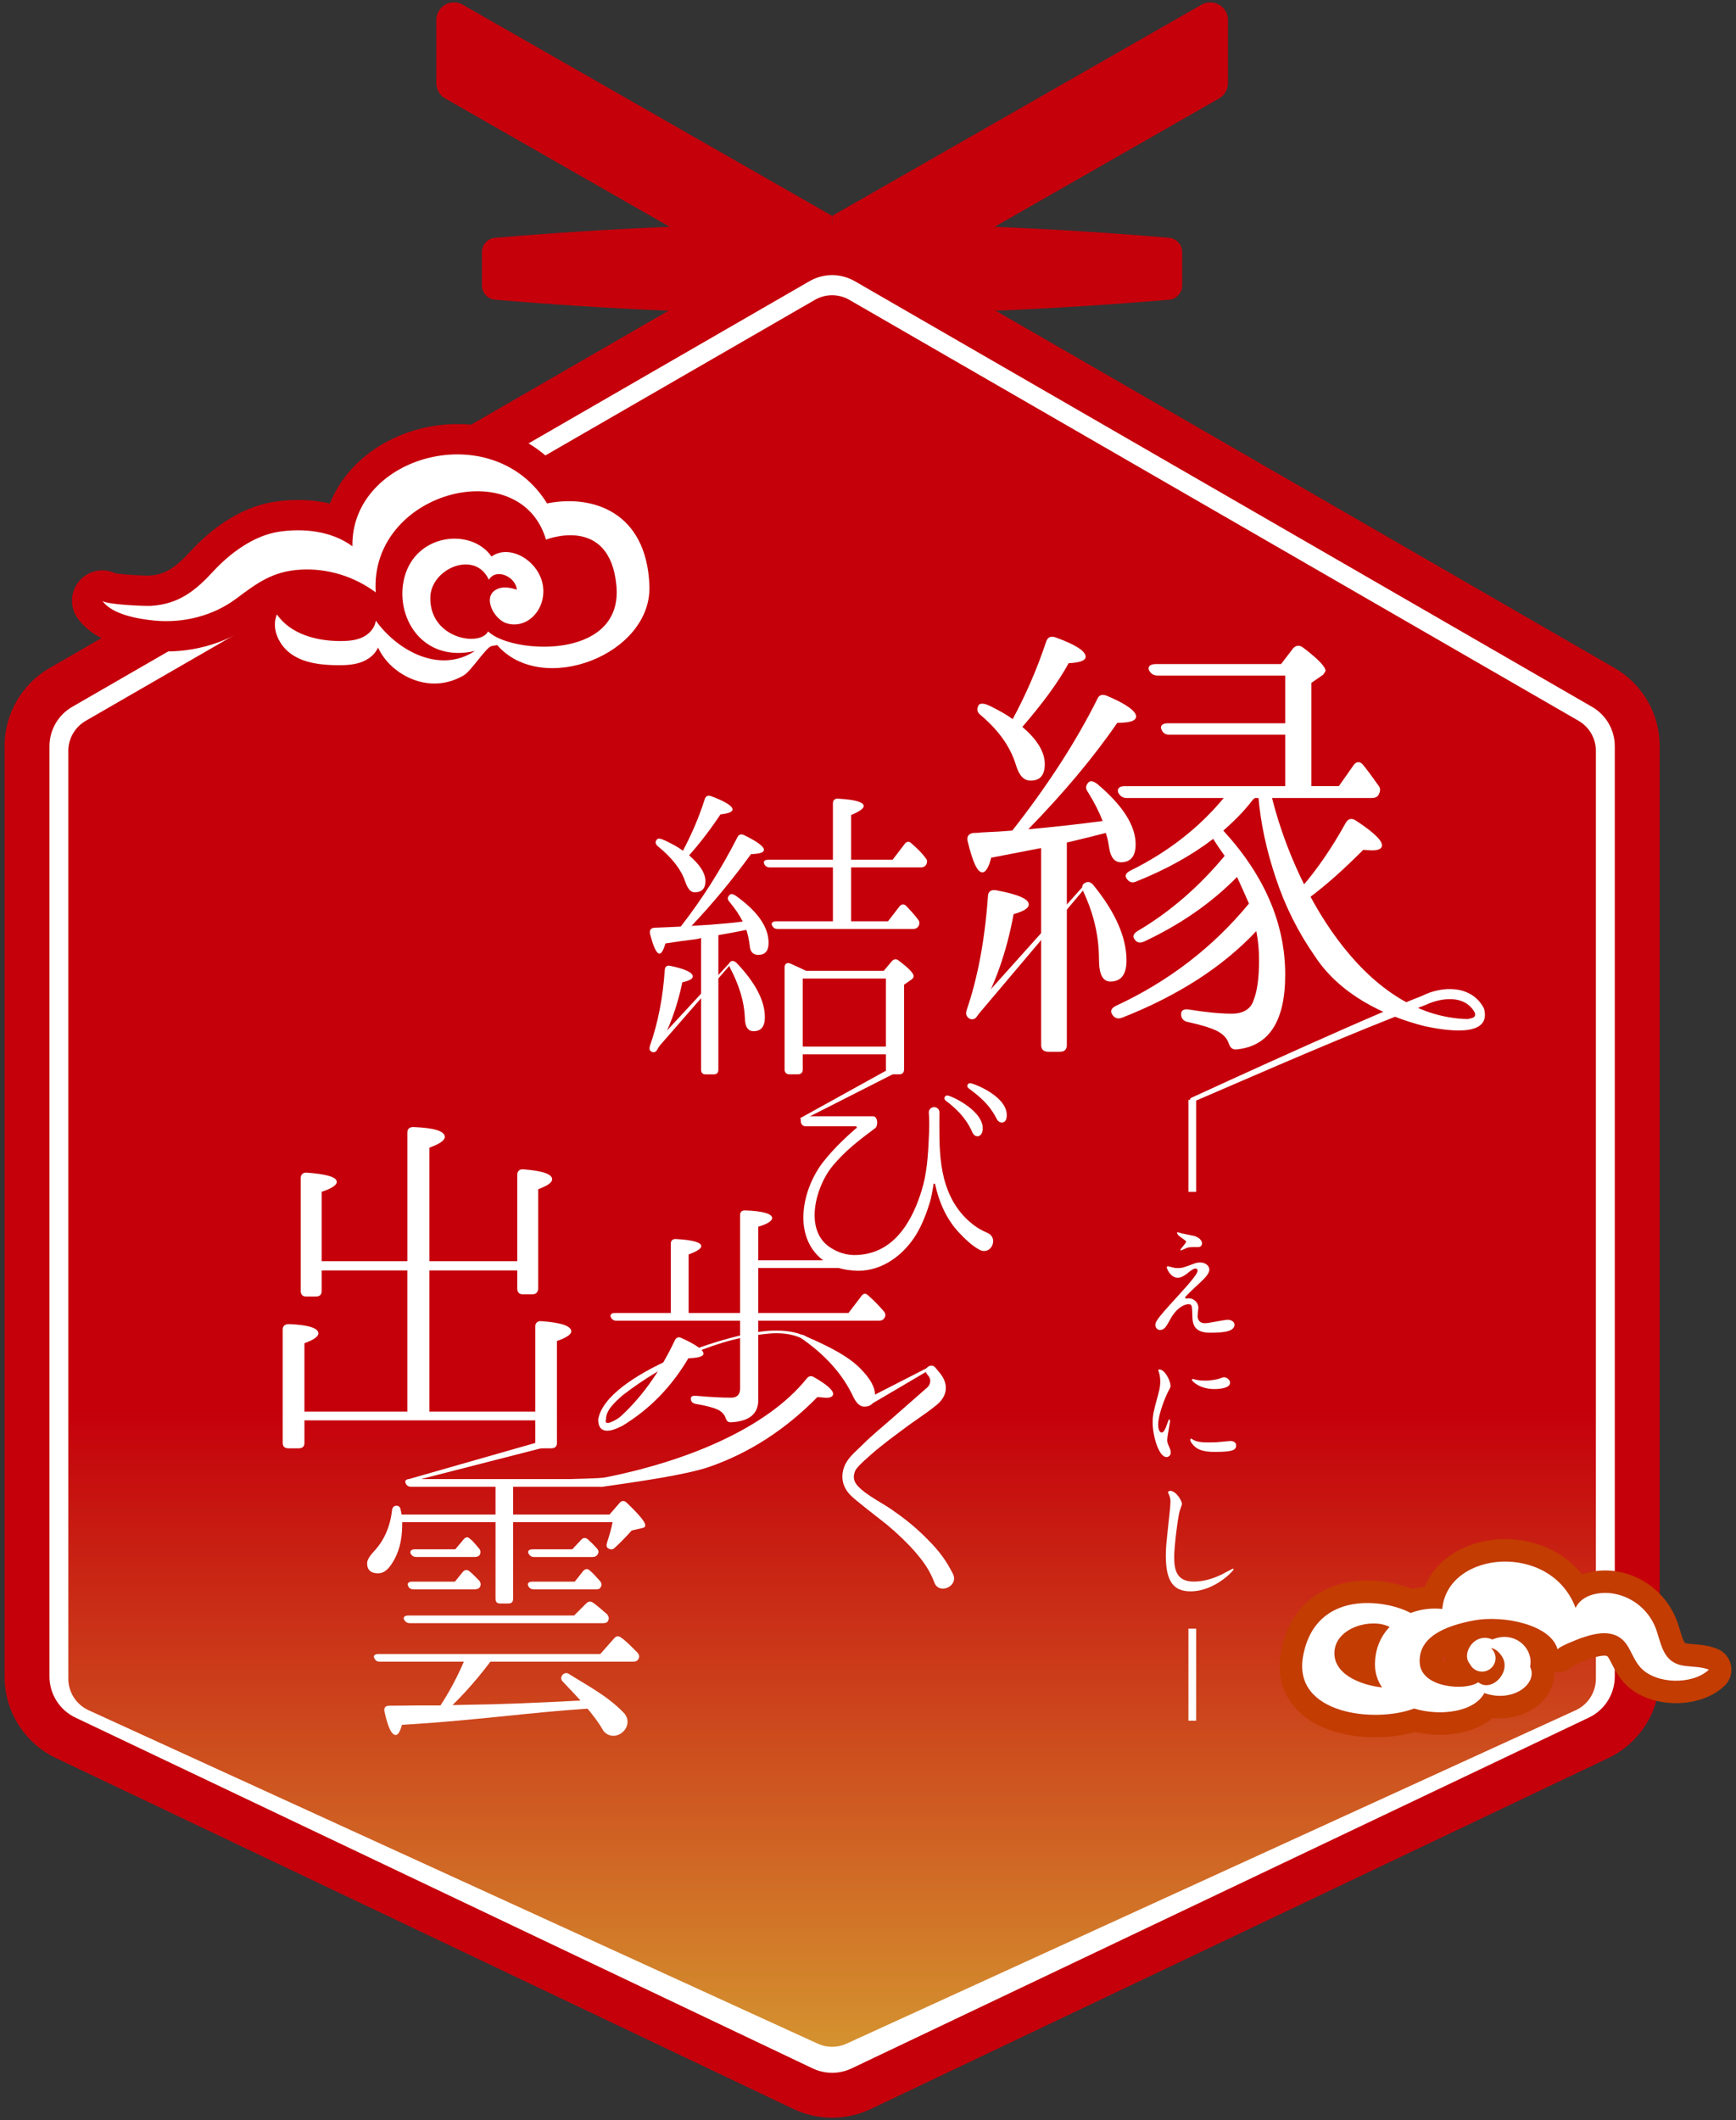 <svg enable-background="new 0 0 113 138" height="138" viewBox="0 0 113 138" width="113" xmlns="http://www.w3.org/2000/svg" xmlns:xlink="http://www.w3.org/1999/xlink"><rect x="0" y="0" width="113" height="138" fill="#333333" stroke="none"/><clipPath id="a"><path d="m53.035 19.522-47.455 27.398c-.698.405-1.134 1.149-1.134 1.959v60.387c0 .886.516 1.691 1.321 2.058l47.459 21.702c.6.275 1.282.275 1.878 0l47.459-21.702c.806-.366 1.317-1.172 1.317-2.058v-60.387c0-.81-.428-1.554-1.126-1.959l-47.46-27.397c-.351-.202-.74-.305-1.13-.305-.388 0-.777.102-1.129.304"/></clipPath><linearGradient id="b" gradientTransform="matrix(0 -114.015 -114.015 0 8520.213 7609.339)" gradientUnits="userSpaceOnUse" x1="65.571" x2="66.571" y1="74.254" y2="74.254"><stop offset="0" stop-color="#d4922f"/><stop offset=".363" stop-color="#c5000b"/><stop offset="1" stop-color="#c5000b"/></linearGradient><path d="m76.099 15.479c-14.646-1.244-29.23-1.244-43.875.002-.481.041-.853.445-.853.929v2.171c0 .483.371.887.853.928 14.645 1.247 29.229 1.247 43.875.001.481-.041.852-.444.852-.927v-2.174c-.001-.485-.371-.889-.852-.93" fill="#c5000b"/><path d="m54.166 14.053-24.042-13.746c-.769-.439-1.724.114-1.724 1v4.102c0 .415.222.795.58 1l25.186 14.401z" fill="#c5000b"/><path d="m54.166 14.053 24.042-13.746c.768-.439 1.723.114 1.723 1v4.102c0 .415-.221.795-.58 1l-25.185 14.401z" fill="#c5000b"/><path d="m54.166 136.385c-.651 0-1.307-.148-1.894-.427l-47.999-22.84c-1.526-.726-2.513-2.288-2.513-3.979v-60.575c0-1.568.844-3.031 2.203-3.815l47.999-27.713c.669-.385 1.431-.589 2.203-.589.771 0 1.534.204 2.203.589l47.998 27.713c1.359.784 2.203 2.247 2.203 3.815v60.574c0 1.691-.986 3.254-2.513 3.979l-47.996 22.84c-.588.279-1.244.428-1.894.428" fill="#fff"/><path d="m54.166 17.909c.516 0 1.024.136 1.473.394l47.998 27.712c.908.524 1.472 1.502 1.472 2.551v60.573c0 1.13-.658 2.174-1.679 2.659l-47.999 22.84c-.393.187-.83.286-1.265.286-.436 0-.873-.1-1.267-.286l-47.998-22.84c-1.02-.485-1.68-1.529-1.68-2.659v-60.574c0-1.049.565-2.026 1.474-2.551l47.998-27.712c.448-.257.956-.393 1.473-.393m0-2.925c-1.014 0-2.027.263-2.935.786l-47.999 27.712c-1.815 1.049-2.934 2.986-2.934 5.083v60.573c0 2.264 1.302 4.326 3.347 5.3l47.998 22.839c.798.379 1.66.569 2.522.569.861 0 1.724-.19 2.521-.569l47.999-22.839c2.044-.974 3.348-3.036 3.348-5.3v-60.573c0-2.097-1.118-4.034-2.935-5.083l-47.998-27.711c-.909-.524-1.921-.787-2.934-.787" fill="#c5000b"/><path clip-path="url(#a)" d="m4.448 19.219h99.434v114.082h-99.434z" fill="url(#b)"/><path d="m108.318 107.522c-.196-.373-.315-.83-.468-1.321-.4-1.281-1.496-2.24-2.821-2.469-.869-.15-2.045.047-2.473.93-1.598-4.312-8.331-3.74-8.675.068-.713-.074-1.422.018-2.056.264-1.624-.884-6.211-1.553-7.005 2.813-.691 3.794 4.7 4.364 7.223 3.407 1.78.533 3.949.191 4.575-1.008 1.884.664 3.52-.639 2.979-1.711.251-1.215-1.022-2.389-2.455-1.775-1.154-.514-2.058.913-1.463 1.594.131.27.392.465.711.494.483.043.911-.314.955-.798.024-.288-.094-.554-.292-.732.229.023.47.185.698.521.687 1.015-.676 2.413-1.529 1.7-.757.568-3.711.41-3.81-1.26-.098-1.67 1.624-2.406 3.53-2.762 1.908-.355 5.032.268 5.45 1.905-.042-.164 1.422-.722 1.541-.763 1.139-.392 2.349-.603 3.045.574.271.459.458.979.823 1.368 1.011 1.077 3.36 1.124 4.436.123-.472-.192-.998-.179-1.505-.239-.768-.088-1.157-.433-1.414-.923zm-18.816.881c.01.554.181 1.031.461 1.435-1.343-.139-3.233-.848-3.097-2.377.138-1.537 2.418-2.162 3.587-1.56-.597.624-.967 1.472-.951 2.502z" style="fill:none;stroke:#c33c01;stroke-width:2.924;stroke-linecap:round;stroke-linejoin:round;stroke-miterlimit:10"/><path clip-rule="evenodd" d="m108.318 107.522c-.196-.373-.315-.83-.468-1.321-.4-1.281-1.496-2.24-2.821-2.469-.869-.15-2.045.047-2.473.93-1.598-4.312-8.331-3.74-8.675.068-.713-.074-1.422.018-2.056.264-1.624-.884-6.211-1.553-7.005 2.813-.691 3.794 4.7 4.364 7.223 3.407 1.78.533 3.949.191 4.575-1.008 1.884.664 3.52-.639 2.979-1.711.251-1.215-1.022-2.389-2.455-1.775-1.154-.514-2.058.913-1.463 1.594.131.27.392.465.711.494.483.043.911-.314.955-.798.024-.288-.094-.554-.292-.732.229.023.47.185.698.521.687 1.015-.676 2.413-1.529 1.7-.757.568-3.711.41-3.81-1.26-.098-1.67 1.624-2.406 3.53-2.762 1.908-.355 5.032.268 5.45 1.905-.042-.164 1.422-.722 1.541-.763 1.139-.392 2.349-.603 3.045.574.271.459.458.979.823 1.368 1.011 1.077 3.36 1.124 4.436.123-.472-.192-.998-.179-1.505-.239-.768-.088-1.157-.433-1.414-.923m-18.816.881c.01.554.181 1.031.461 1.435-1.343-.139-3.233-.848-3.097-2.377.138-1.537 2.418-2.162 3.587-1.56-.597.624-.967 1.472-.951 2.502" fill="#fff" fill-rule="evenodd"/><path d="m35.609 32.768c-3.521-5.705-12.778-3.134-12.669 2.791-1.354-1.002-3.214-1.197-4.836-.938-1.591.254-3.123 1.38-4.205 2.553-1.172 1.271-2.255 2.154-4.084 2.264-.368.022-2.982-.084-3.156-.338.623.906 2.349 1.195 3.421 1.297 1.865.176 3.803-.312 5.303-1.435 1.395-1.043 2.388-1.781 4.193-1.883 1.743-.099 3.48.44 4.88 1.479-.416-6.563 9.406-9.13 11.084-3.432 0 0 4.165-1.658 4.585 3.014.414 4.609-6.082 4.46-8.058 3.191l-.031-.046-.014.017-.02-.012-.236-.189c-.482 1.011-3.798.505-3.756-2.209.029-1.887 2.921-3.117 3.808-1.155.502-.795 1.754-.178 1.826.645-.356-.102-.734-.202-1.092-.104-1.291.352-.457 2.006.4 2.285 1.025.336 1.984-.359 2.297-1.322.7-2.152-1.802-4.05-3.255-3.017-1.326-1.89-4.927-1.503-5.672 1.37-.648 2.497 1.114 5.574 4.591 4.781-2.298 1.505-5.043-.016-6.452-1.979-.054.48-.426.881-.862 1.086-.438.205-.934.244-1.417.246-1.563.006-3.271-.447-4.158-1.734-.394.935.149 2.061.995 2.621.844.56 1.903.674 2.918.684.514.006 1.038-.014 1.524-.178.488-.165.94-.497 1.145-.971.605 1.308 2.025 2.26 3.476 2.338.744.041 1.464-.153 2.105-.529.484-.285 1.471-1.844 1.808-1.904l.368-.066c2.918 3.367 10.073.633 9.909-3.865-.179-4.845-3.743-5.944-6.663-5.356z" style="fill:none;stroke:#c5000b;stroke-width:3.947;stroke-linecap:round;stroke-linejoin:round;stroke-miterlimit:10"/><g fill="#fff"><path clip-rule="evenodd" d="m35.609 32.768c-3.521-5.705-12.778-3.134-12.669 2.791-1.354-1.002-3.214-1.197-4.836-.938-1.591.254-3.123 1.38-4.205 2.553-1.172 1.271-2.255 2.154-4.084 2.264-.368.022-2.982-.084-3.156-.338.623.906 2.349 1.195 3.421 1.297 1.865.176 3.803-.312 5.303-1.435 1.395-1.043 2.388-1.781 4.193-1.883 1.743-.099 3.48.44 4.88 1.479-.416-6.563 9.406-9.13 11.084-3.432 0 0 4.165-1.658 4.585 3.014.414 4.609-6.082 4.46-8.058 3.191l-.031-.046-.014.017-.02-.012-.236-.189c-.482 1.011-3.798.505-3.756-2.209.029-1.887 2.921-3.117 3.808-1.155.502-.795 1.754-.178 1.826.645-.356-.102-.734-.202-1.092-.104-1.291.352-.457 2.006.4 2.285 1.025.336 1.984-.359 2.297-1.322.7-2.152-1.802-4.05-3.255-3.017-1.326-1.89-4.927-1.503-5.672 1.37-.648 2.497 1.114 5.574 4.591 4.781-2.298 1.505-5.043-.016-6.452-1.979-.054.48-.426.881-.862 1.086-.438.205-.934.244-1.417.246-1.563.006-3.271-.447-4.158-1.734-.394.935.149 2.061.995 2.621.844.56 1.903.674 2.918.684.514.006 1.038-.014 1.524-.178.488-.165.94-.497 1.145-.971.605 1.308 2.025 2.26 3.476 2.338.744.041 1.464-.153 2.105-.529.484-.285 1.471-1.844 1.808-1.904l.368-.066c2.918 3.367 10.073.633 9.909-3.865-.179-4.845-3.743-5.944-6.663-5.356" fill-rule="evenodd"/><path d="m62.934 65.713c.686-2.001 1.165-4.449 1.374-7.376 0-.299.209-.448.537-.388 1.432.27 2.12.566 2.12.926 0 .238-.328.447-.987.627-.447 2.448-1.223 4.657-2.329 6.568-.148.27-.328.33-.538.24-.239-.15-.267-.328-.177-.597"/><path d="m65.891 54.066c2.298-2.926 4.15-5.793 5.523-8.539.119-.299.329-.359.625-.24 1.286.537 1.911 1.016 1.911 1.344 0 .299-.415.418-1.223.418-1.583 2.301-3.523 4.6-5.794 6.929 1.673-.149 3.284-.329 4.839-.537-.239-.627-.567-1.255-.956-1.882-.181-.238-.151-.447.058-.656.122-.091.3-.06.54.119 1.671 1.402 2.507 2.717 2.507 3.941 0 .777-.328 1.164-.955 1.164-.419 0-.686-.328-.775-.984-.029-.15-.062-.479-.209-.927-.567.149-1.403.358-2.539.628v13.168c0 .3-.148.449-.447.449h-.746c-.329 0-.479-.149-.479-.449v-12.811c-1.553.299-2.629.508-3.254.629-.151.625-.36.955-.569.955-.328 0-.627-.658-.955-2.002-.09-.328.06-.537.389-.567.119 0 .299 0 .477-.029l1.165-.06z"/><path d="m68.098 41.764c.09-.299.328-.389.627-.268 1.316.478 1.941.895 1.941 1.254 0 .238-.358.387-1.104.418-.687 1.254-1.702 2.627-3.016 4.15.984.836 1.461 1.643 1.461 2.419 0 .716-.297 1.074-.924 1.074-.447 0-.746-.328-.955-1.015-.36-1.195-1.136-2.27-2.301-3.254-.238-.181-.268-.39-.119-.658.119-.119.358-.119.776.09.598.299 1.074.568 1.434.836.806-1.492 1.553-3.164 2.18-5.046"/><path d="m71.174 57.619c1.435 1.763 2.152 3.404 2.152 4.898 0 .926-.36 1.373-1.047 1.373-.508 0-.745-.478-.745-1.463 0-1.463-.328-2.926-1.017-4.39-.12-.298-.09-.478.119-.567.18-.118.361-.06.538.149"/><path d="m84.761 57.71c.956-1.104 1.911-2.479 2.838-4.151.148-.268.389-.327.656-.148 1.136.746 1.702 1.283 1.702 1.611 0 .21-.209.33-.627.33-.269 0-.448-.03-.597-.03-1.165 1.164-2.329 2.239-3.584 3.166z"/><path d="m81.926 51.945h-.241l-.119.091c-.565.746-1.223 1.403-1.939 2.03 2.687 2.928 4.03 6.062 4.03 9.377 0 3.017-1.045 4.658-3.166 4.867-.269.029-.418-.119-.508-.389-.119-.357-.386-.626-.805-.835-.449-.209-1.074-.389-1.881-.567-.271-.06-.419-.24-.419-.508 0-.238.18-.357.509-.299 1.103.18 2.059.27 2.805.27.719 0 1.227-.299 1.403-.867.241-.598.36-1.463.36-2.627 0-.657-.062-1.284-.181-1.881-2.178 2.328-5.105 4.209-8.748 5.643-.27.091-.479.029-.627-.209-.15-.238-.061-.418.238-.568 3.404-1.582 6.3-3.791 8.661-6.658-.151-.328-.389-.896-.778-1.731-1.671 1.702-3.703 3.106-6.062 4.21-.268.12-.478.061-.627-.179-.119-.179-.029-.359.209-.507 2.181-1.285 4.062-2.957 5.675-4.898l-.418-.598-.329-.508c-1.405 1.076-3.075 2.002-5.018 2.778-.269.119-.478.029-.625-.209-.122-.179-.032-.358.267-.509 2.42-1.193 4.45-2.775 6.062-4.719h-6.3c-.27 0-.446-.118-.568-.356-.088-.239.061-.418.418-.418h10.452v-3.345h-7.554c-.241 0-.419-.119-.508-.359-.09-.238.089-.387.418-.387h7.644v-3.107h-8.301c-.27 0-.45-.119-.568-.356-.091-.239.09-.39.449-.39h8.15l.778-1.015c.178-.209.419-.239.656-.06.985.746 1.465 1.255 1.465 1.522l-.151.239-.776.537v6.72h1.792l.924-1.315c.181-.299.45-.328.659-.059.269.328.597.776.956 1.284.178.209.178.388.059.627-.059.149-.209.237-.478.237h-6.51-.834z"/><path d="m63.064 65.988 7.54-8.41.125.11-7.289 8.626z"/><path d="m82.717 51.604c1.414 6.008 5.927 14.571 12.816 14.73.295-.065.585-.092.457-.434-.642-1.156-2.155-.978-3.217-.477-5.094 1.932-10.098 4.148-15.105 6.299-.164.073-.295-.188-.119-.266 3.31-1.521 6.625-3.026 9.959-4.496 1.672-.729 3.334-1.463 5.045-2.131 1.322-.678 3.252-.723 4.043.816.554 2.028-2.779 1.372-3.823 1.161-2.755-.688-5.586-2.118-7.175-4.551-1.104-1.578-1.955-3.291-2.544-5.073-.602-1.783-1.009-3.595-1.156-5.475-.018-.227.152-.426.38-.444.214-.015.401.135.439.341"/><path d="m60.818 103.006c-.306-.812-.704-1.354-1.244-1.984-.487-.561-1.137-1.191-1.876-1.805-2.039-1.588-2.257-1.786-2.455-2.021-.504-.595-.504-1.298-.216-1.894.271-.522.704-.849 1.083-1.228.703-.703 1.39-1.244 2.039-1.822l2.218-1.948c.218-.198.253-.541.055-.757l-.072-.09c-.307-.344.235-.776.523-.451l.253.306c.648.74.56 1.533-.126 2.111-.739.612-1.517 1.083-2.221 1.624-.63.469-1.371 1.01-2.092 1.642-.758.668-.867.812-.993.992-.179.379-.162.704.126 1.028.578.649 1.77 1.19 2.474 1.732.83.577 1.551 1.209 2.128 1.805.758.758 1.209 1.406 1.624 2.236.343.795-.939 1.335-1.228.524"/><path d="m55.23 82.378c-.08.101-.18.161-.34.161h-5.533v2.926h5.873l.842-1.103c.121-.181.281-.2.441-.039.361.319.702.661 1.022 1.042.12.141.12.281.04.421-.08.12-.18.181-.36.181h-7.858v5.172c0 .901-.601 1.383-1.784 1.443-.201 0-.281-.1-.341-.281-.081-.24-.24-.4-.502-.541-.259-.121-.741-.261-1.462-.381-.201-.04-.302-.16-.302-.341 0-.14.121-.2.341-.181.922.08 1.665.121 2.285.121.382 0 .581-.201.581-.582v-4.43h-8.059c-.18 0-.281-.08-.361-.24-.061-.16.061-.262.281-.262h3.628v-4.511c0-.199.121-.321.361-.3 1.082.06 1.624.22 1.624.461 0 .16-.281.341-.823.541v3.809h3.349v-6.374c0-.201.102-.301.321-.301 1.184.041 1.765.221 1.765.502 0 .18-.303.381-.902.561v2.186h5.587c.305.021.286.34.286.34m-15.034 10.003c1.463-1.283 2.726-3.006 3.729-5.132.079-.18.221-.241.422-.16.961.441 1.442.782 1.442 1.022 0 .181-.321.281-.982.301-1.103 1.865-2.525 3.328-4.29 4.391-.182.1-.3.08-.401-.041-.121-.119-.081-.26.08-.381m-1.137 3.853c5.494-1.043 10.841-3.231 13.466-6.52.12-.14.261-.18.442-.08.841.481 1.262.842 1.262 1.103 0 .161-.18.28-.562.241l-.46-.041c-2.085 2.125-4.449 3.649-7.057 4.551-1.523.521-4.685.966-6.91 1.287-.2.039-.32-.041-.401-.201-.101-.16-.001-.301.22-.34m13.436-9.228c1.564.682 2.776 1.307 3.559 2.129.6.62.901 1.161.901 1.643 0 .521-.24.783-.701.783-.28 0-.543-.241-.763-.742-.581-1.203-1.546-2.422-3.13-3.565-.161-.12-.339-.204-.237-.305.08-.14.211-.023.371.057"/><path d="m63.795 81.368c-.48-.24-.962-.706-1.33-1.091-.85-.881-1.348-2.036-1.604-3.223h-.097l-.016.16c-.065.336-.112.674-.209 1.01-.209.689-.498 1.459-.883 2.102-.77 1.283-2.148 2.406-3.816 2.389-.897-.016-1.812-.24-2.502-.881-1.748-1.621-1.059-4.572.289-6.255.769-.963 1.522-1.62 2.036-2.085l.111-.081-.03-.097h-3.288c-.434 0-.45-.656 0-.656h4.363c.318 0 .352.561.176.753-.979.738-1.974 1.46-2.855 2.55-1.025 1.284-1.812 4.041-.16 5.197.497.337 1.091.577 1.86.529 1.379-.08 2.373-.803 3.095-1.877.545-.803.931-1.812 1.17-2.727.273-1.074.322-2.244.37-3.367.017-.418.017-.867-.016-1.283-.017-.192.128-.353.32-.369.177-.016.353.113.37.305 0 2.229-.161 4.827 1.538 6.736.354.384.785.753 1.268.994 0 0 .209.096.368.176.675.337.195 1.428-.528 1.091m.161-7.763c-.081.449-.497.466-.658.113-.432-.994-1.122-1.604-1.732-2.07-.176-.127-.078-.368.129-.336.305.048 2.452 1.059 2.261 2.293m1.571-.914c-.031.466-.481.498-.657.129-.482-.963-1.188-1.508-1.812-1.973-.177-.112-.08-.369.112-.338.321.05 2.486.915 2.357 2.182"/><path d="m42.309 68.067c.521-1.483.842-3.128.963-4.933.021-.219.141-.319.381-.26.962.2 1.442.441 1.442.682 0 .16-.22.281-.68.381-.342 1.645-.883 3.107-1.625 4.371-.102.18-.22.22-.36.158-.162-.079-.181-.197-.121-.399m5.693-13.572c.08-.18.24-.22.422-.14.861.421 1.302.74 1.302.962 0 .181-.28.261-.842.28-1.223 1.685-2.524 3.248-3.869 4.671l1.265-.079c.66-.061 1.343-.102 2.064-.202-.182-.38-.462-.801-.861-1.282-.142-.16-.142-.301 0-.441.079-.1.198-.079.38.021 1.442 1.022 2.165 2.046 2.165 3.087 0 .522-.222.782-.662.782-.342 0-.521-.181-.562-.562-.039-.381-.121-.741-.22-1.062-.24.04-.782.161-1.604.301l-.12.021-.101.02v8.761c0 .201-.101.301-.321.301h-.501c-.2 0-.301-.1-.301-.301v-8.58c-.101.039-.181.06-.32.08l-.942.121-1.063.159c-.121.442-.261.662-.38.662-.201 0-.401-.44-.622-1.303-.041-.222.061-.361.262-.382l.962-.039c.501-.02.762-.04.78-.04 1.404-1.805 2.626-3.731 3.689-5.816m-2.125-2.485c.061-.2.221-.26.421-.18.923.34 1.383.641 1.383.861 0 .16-.26.26-.782.32-.699 1.043-1.383 1.925-2.044 2.666.702.602 1.063 1.162 1.063 1.685 0 .481-.242.722-.702.722-.261 0-.462-.24-.622-.722-.261-.762-.842-1.524-1.784-2.285-.159-.141-.179-.301-.039-.442.06-.08.199-.059.441.041.521.24.922.461 1.242.701.561-1.062 1.043-2.164 1.423-3.367m2.064 10.664c1.224 1.283 1.846 2.467 1.846 3.529 0 .621-.24.922-.741.922-.363 0-.562-.301-.562-.902-.041-.982-.342-2.045-.964-3.228-.1-.2-.079-.321.041-.401s.241-.039.38.08m7.459-6.213v3.508h2.404l.742-.963c.121-.16.301-.181.441-.039.3.32.562.602.781.901.1.14.1.261.02.421-.079.12-.179.18-.36.18h-8.819c-.182 0-.28-.08-.362-.24-.06-.16.06-.26.281-.26h3.688v-3.508h-4.109c-.181 0-.302-.08-.361-.222-.08-.159.021-.28.281-.28h4.189v-3.668c0-.201.12-.32.341-.302 1.103.06 1.663.222 1.663.481 0 .16-.281.361-.82.582v2.906h2.707l.78-1.022c.142-.181.301-.181.441-.039.381.34.702.642.922.962.12.12.12.26.04.42-.08.121-.18.182-.361.182zm2.125 6.734.521-.621c.141-.16.301-.18.46-.04.642.481.964.822.964 1.002 0 .08-.041.161-.16.241l-.462.32v5.513c0 .201-.1.321-.319.321h-.542c-.222 0-.322-.12-.322-.321v-.981h-5.411v.981c0 .201-.101.321-.322.321h-.542c-.2 0-.319-.12-.319-.321v-6.635c0-.24.159-.341.359-.261.322.141.661.301 1.043.48h5.052zm-5.272 4.932h5.411v-4.43h-5.411z"/><path d="m42.385 68.193 5.149-5.564.083.074-4.984 5.715z"/><path d="m58.356 69.803-6.188 3.141-.085-.159 6.072-3.359z"/><path d="m56.277 91.125 4.23-2.165.085.153-4.096 2.41z"/><path d="m41.014 92.44c-.564.496-2.089 1.292-2.075-.054.509-2.951 8.605-5.725 11.368-5.773.725-.017 1.48.043 2.161.395l-.116.199c-.6-.346-1.331-.448-2.041-.42-3.55.248-7.01 1.892-9.793 4.043-.512.453-1.089.985-1.072 1.568-.171.534.76.004 1.222-.384z"/><path d="m39.375 96.176c.121.121.141.281.041.422-.08.14-.181.18-.341.18h-5.674v1.805h6.274l.662-.762c.12-.141.281-.161.441-.021.82.783 1.223 1.264 1.223 1.484 0 .1-.061.16-.201.182l-.681.158c-.382.422-.742.803-1.103 1.123-.119.121-.261.141-.422.041-.119-.061-.141-.181-.08-.381.16-.48.28-.923.36-1.324h-6.475v4.992c0 .201-.101.301-.32.301h-.521c-.2 0-.303-.1-.303-.301v-4.992h-6.074v.162c0 1.041-.238 1.883-.68 2.545-.261.4-.542.621-.883.621-.482 0-.722-.221-.722-.66 0-.182.141-.442.421-.742.683-.723 1.083-1.625 1.203-2.727.04-.201.16-.301.36-.261.101.021.181.101.201.28l.02.061.041.221h6.112v-1.805h-5.492c-.18 0-.301-.08-.36-.24-.08-.16.041-.261.281-.261h10.387c0-.001 1.989-.044 2.305-.101m-10.705 14.836c.542-.822 1.063-1.785 1.523-2.848h-5.472c-.161 0-.28-.061-.36-.24-.081-.141.039-.262.278-.262h14.436l.922-1.041c.121-.141.281-.141.441-.021l.159.12c.342.281.622.582.903.861.12.141.14.281.04.441-.081.102-.181.141-.341.141h-9.281l-.121.16c-.842 1.104-1.644 1.984-2.346 2.666.381 0 .683-.02.882-.02 2.026-.021 4.531-.12 7.499-.28-.743-.642 1.022.922.581.521l-.302.021c-3.467.22-7.417.782-11.947 1.042-.121.441-.261.662-.402.662-.279 0-.52-.521-.74-1.544-.041-.22.061-.361.301-.361.781 0 1.403-.019 1.844-.019h1.503zm8.701-5.856.782-.781c.14-.14.28-.16.439-.06.281.199.581.461.923.761.12.141.141.281.061.442-.061.101-.16.14-.341.14h-12.548c-.16 0-.281-.06-.382-.221-.08-.16.021-.281.281-.281zm-7.759-2.203.501-.623c.141-.16.301-.181.462-.039.24.2.44.42.621.601.12.161.12.301.021.44-.061.082-.162.121-.341.121h-3.949c-.181 0-.302-.061-.361-.221-.08-.16.021-.279.261-.279zm.022-2.105.54-.643c.141-.181.301-.181.441-.02l.101.08c.1.101.259.281.46.521.121.141.121.301.041.44-.061.08-.162.121-.341.121h-3.789c-.16 0-.281-.081-.36-.222-.061-.16.039-.279.28-.279h2.627zm7.778 2.105.54-.684c.14-.159.3-.18.44-.04.223.181.422.422.662.683.119.141.142.28.021.44-.041.08-.14.101-.3.101h-4.031c-.16 0-.28-.061-.36-.221-.08-.18.04-.279.28-.279zm-.162-2.105.583-.622c.119-.14.279-.16.44-.021.18.161.381.361.562.562.14.141.16.28.06.421-.06.1-.16.161-.341.161h-3.788c-.182 0-.28-.081-.362-.222-.08-.16.021-.279.261-.279z"/><path d="m20.941 82.094h5.574v-8.372c0-.239.142-.359.382-.359 1.363.048 2.057.263 2.057.646 0 .216-.335.455-1.004.695v7.391h5.719v-5.621c0-.239.144-.383.406-.359 1.244.096 1.865.311 1.865.646 0 .215-.31.431-.909.646v6.459c0 .239-.143.384-.382.384h-.622c-.24 0-.358-.145-.358-.384v-1.172h-5.719v9.187h6.891v-5.525c0-.239.144-.383.407-.359 1.291.096 1.937.311 1.937.67 0 .191-.31.406-.932.621v6.629c0 .238-.121.357-.384.357h-.646c-.263 0-.382-.119-.382-.357v-1.461h-15.025v1.461c0 .238-.12.357-.383.357h-.645c-.265 0-.385-.119-.385-.357v-7.369c0-.24.145-.359.407-.359 1.268.048 1.914.263 1.914.598 0 .215-.312.432-.909.646v4.449h6.699v-9.187h-5.574v1.315c0 .264-.121.383-.384.383h-.622c-.239 0-.359-.119-.359-.383v-7.32c0-.239.145-.382.407-.359 1.293.096 1.939.289 1.939.6 0 .214-.336.43-.981.646v4.517z"/><path d="m37.015 108.951c1.27.801 2.527 1.438 3.599 2.551.771.867-.541 2.047-1.322 1.186-.669-1.176-1.723-2.236-2.666-3.236-.264-.255.082-.692.389-.501"/><path d="m35.491 94.203-8.927 2.288-.052-.186 8.862-2.533z"/></g><path d="m77.609 71.59v5.992" fill="none" stroke="#fff" stroke-miterlimit="10" stroke-width=".501"/><path d="m77.609 106.014v5.992" fill="none" stroke="#fff" stroke-miterlimit="10" stroke-width=".501"/><path d="m77.771 82.236c.116-.042.241-.059.351-.059.334 0 .594.209.594.46 0 .301-.317.594-.97 1.196-.092.092-.619.576-.619.644l.083.05.184-.017c.311 0 .611.276.611.61l-.05.543c0 .084.016.469.485.469.233 0 1.262-.225 1.471-.225.226 0 .444.125.444.317 0 .451-.695.526-1.599.526-.995 0-1.137-.526-1.145-1.104-.018-.678-.018-.753-.269-.753-.167 0-.719.151-1.179 1.004-.234.427-.368.677-.652.677-.209 0-.301-.193-.301-.301 0-.227 0-.318 1.371-1.814.719-.795 1.372-1.506 1.372-1.748 0-.092-.05-.141-.144-.141-.116 0-.351.174-.468.274-.191.159-.435.327-.677.327-.485 0-.719-.602-.719-.687l.058-.067.235.059c.116.034.232.066.409.066.286.003.37-.021 1.124-.306m-.871-1.957c.125.034.711.143.819.168.275.075.526.268.526.493 0 .067-.05.233-.234.233-.585 0-.602 0-.803.076l-.342.15-.034-.042c0-.058.376-.435.376-.536 0-.049-.133-.133-.309-.259-.26-.175-.284-.276-.284-.317l.033-.041z" fill="#fff"/><path d="m75.604 93.244c.143 0 .218-.133.402-.651.05-.142.074-.21.116-.21l.042.101c0 .093-.192 1.07-.192 1.271 0 .144.118.394.134.436.059.117.1.26.1.368 0 .167-.133.284-.274.284-.52 0-.903-1.422-.903-2.225 0-.535.066-.777.352-1.822.142-.51.142-.719.142-.869 0-.268-.05-.494-.084-.594l-.05-.151.066-.042c.386 0 .736.761.736 1.062 0 .092 0 .1-.159.385-.092.175-.644 1.404-.644 2.156-.001.251.083.501.216.501m4.859.836c0 .326-.251.428-1.423.428-.818 0-1.128-.209-1.304-.377-.042-.041-.259-.26-.259-.418l.041-.084.201.117c.243.125.585.143.895.143.217 0 .519 0 .728-.025.117-.008.703-.066.735-.066.319-.001.386.182.386.282m-.394-4.072c0 .41-.928.41-1.029.41-.944 0-1.463-.51-1.463-.619l.06-.041c.024 0 .125.033.233.059.192.042.418.051.568.051.41 0 .803-.084.92-.127.251-.091.276-.1.36-.091.15.024.351.166.351.358" fill="#fff"/><path d="m76.941 97.906-.158.468c-.117.427-.352 2.274-.352 2.978 0 .844.159 1.597 1.279 1.597.41 0 1.012-.085 1.757-.435.125-.059.76-.41.794-.41l.042.043c0 .092-1.238 1.438-2.81 1.438-1.087 0-1.606-.627-1.606-2.309 0-.519.018-.686.193-2.324.033-.276.107-.963.107-1.196 0-.149-.024-.292-.074-.409l-.093-.226.117-.084c.437-.001.804.677.804.869" fill="#fff"/></svg>